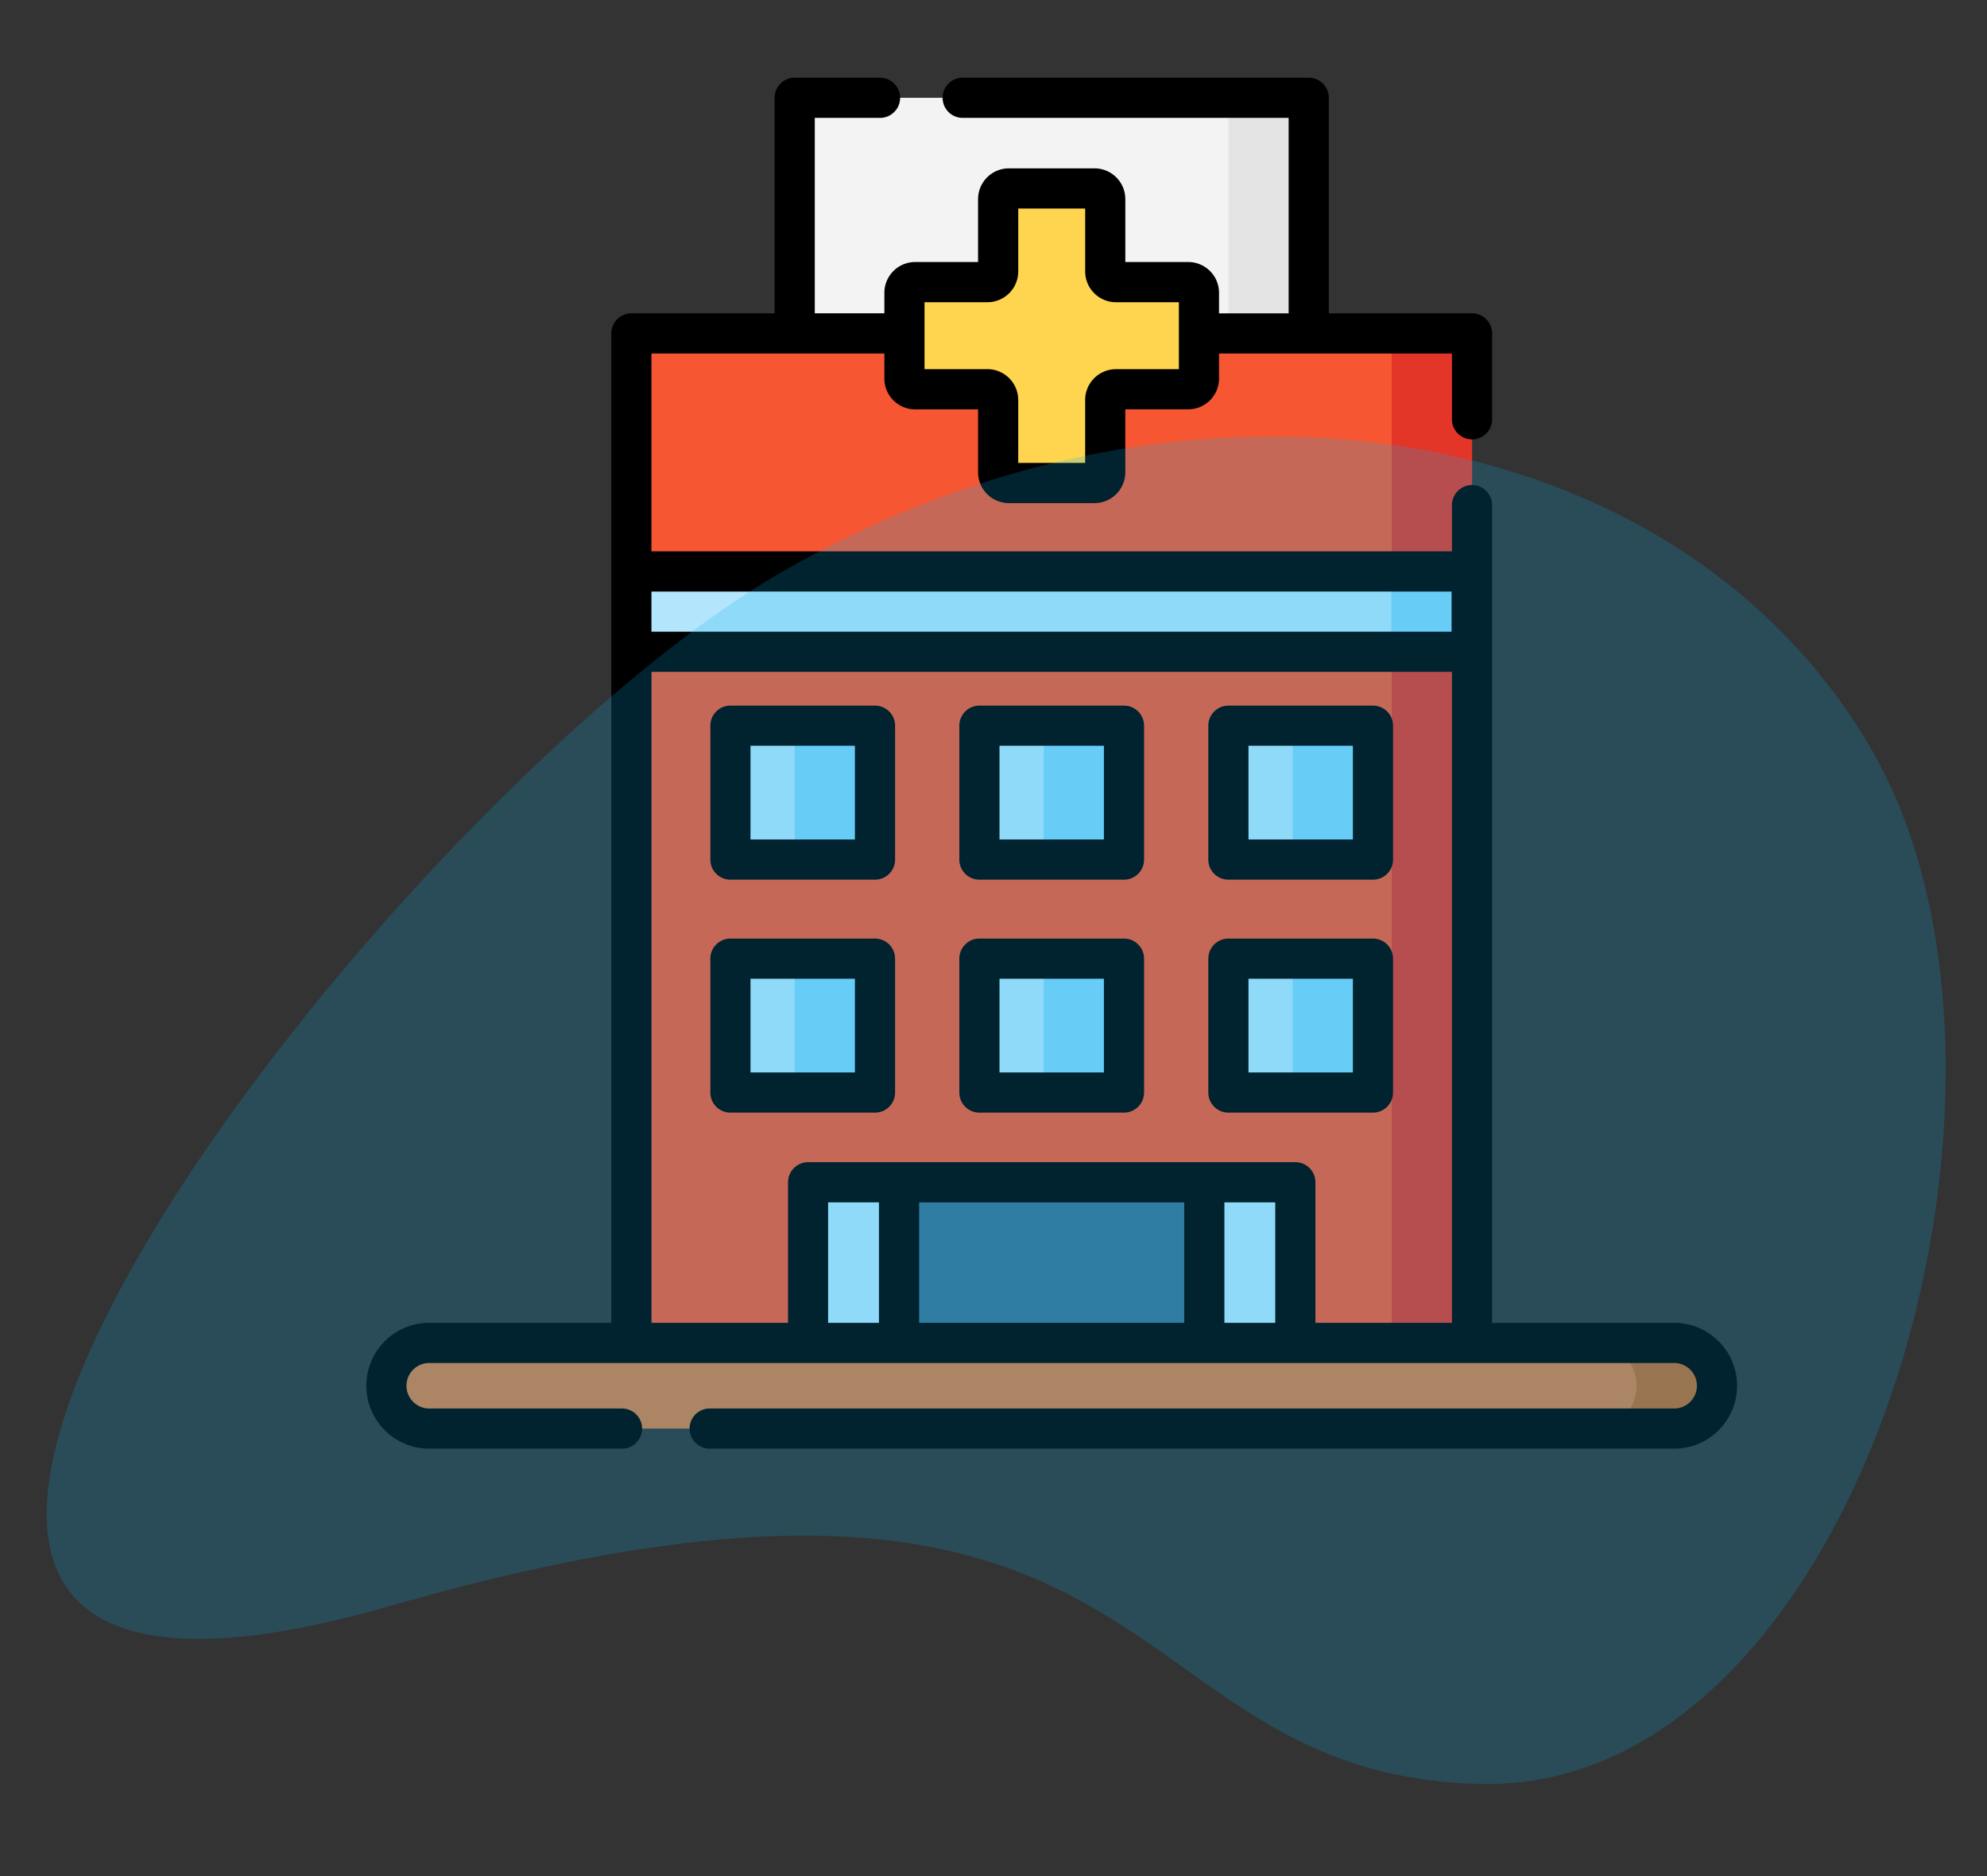 <svg xmlns="http://www.w3.org/2000/svg" xmlns:xlink="http://www.w3.org/1999/xlink" width="179" height="169" viewBox="0 0 179 169">
  <rect x="0" y="0" width="179" height="169" fill="#333333" stroke="none"/>
  <defs>
    <clipPath id="clip-hospital">
      <rect width="179" height="169"/>
    </clipPath>
  </defs>
  <g id="hospital" clip-path="url(#clip-hospital)">
    <g id="hospital-2" data-name="hospital" transform="translate(33 7)">
      <path id="Path_167968" data-name="Path 167968" d="M123.509,480.218H11.359a3.859,3.859,0,1,1,0-7.718h112.15a3.859,3.859,0,1,1,0,7.718Z" transform="translate(-5.691 -358.541)" fill="#d67b42"/>
      <path id="Path_167969" data-name="Path 167969" d="M465.735,472.5H458.5a3.859,3.859,0,0,1,0,7.718h7.235a3.859,3.859,0,1,0,0-7.718Z" transform="translate(-347.917 -358.541)" fill="#be652b"/>
      <path id="Path_167970" data-name="Path 167970" d="M160,7.5h46.307V28.724H160Z" transform="translate(-121.411 -5.691)" fill="#f3f3f3"/>
      <path id="Path_167971" data-name="Path 167971" d="M322,7.5h7.235V28.724H322Z" transform="translate(-244.339 -5.691)" fill="#e4e4e4"/>
      <path id="Path_167972" data-name="Path 167972" d="M136,242h13.024v12.059H136Z" transform="translate(-103.199 -183.634)" fill="#eceff1"/>
      <path id="Path_167973" data-name="Path 167973" d="M322,242h13.024v12.059H322Z" transform="translate(-244.339 -183.634)" fill="#eceff1"/>
      <path id="Path_167974" data-name="Path 167974" d="M229,242h13.024v12.059H229Z" transform="translate(-173.769 -183.634)" fill="#eceff1"/>
      <path id="Path_167975" data-name="Path 167975" d="M136,329h13.024v12.059H136Z" transform="translate(-103.199 -249.651)" fill="#eceff1"/>
      <path id="Path_167976" data-name="Path 167976" d="M322,329h13.024v12.059H322Z" transform="translate(-244.339 -249.651)" fill="#eceff1"/>
      <path id="Path_167977" data-name="Path 167977" d="M229,329h13.024v12.059H229Z" transform="translate(-173.769 -249.651)" fill="#eceff1"/>
      <path id="Path_167978" data-name="Path 167978" d="M99,95.5h75.732v90.926H99Z" transform="translate(-75.123 -72.467)" fill="#f75632"/>
      <path id="Path_167979" data-name="Path 167979" d="M383,95.5h7.236v90.926H383Z" transform="translate(-290.627 -72.467)" fill="#e33629"/>
      <path id="Path_167980" data-name="Path 167980" d="M165,412.5h43.9v14.471H165Z" transform="translate(-125.205 -313.012)" fill="#3b7191"/>
      <g id="Group_47887" data-name="Group 47887" transform="translate(32.801 58.366)">
        <path id="Path_167981" data-name="Path 167981" d="M165,412.5h8.2v14.471H165Z" transform="translate(-158.006 -371.378)" fill="#b3e5fc"/>
        <path id="Path_167982" data-name="Path 167982" d="M313,412.5h8.2v14.471H313Z" transform="translate(-270.311 -371.378)" fill="#b3e5fc"/>
        <path id="Path_167983" data-name="Path 167983" d="M136,242h13.024v12.059H136Z" transform="translate(-136 -242)" fill="#b3e5fc"/>
        <path id="Path_167984" data-name="Path 167984" d="M322,242h13.024v12.059H322Z" transform="translate(-277.14 -242)" fill="#b3e5fc"/>
        <path id="Path_167985" data-name="Path 167985" d="M229,242h13.024v12.059H229Z" transform="translate(-206.57 -242)" fill="#b3e5fc"/>
        <path id="Path_167986" data-name="Path 167986" d="M136,329h13.024v12.059H136Z" transform="translate(-136 -308.017)" fill="#b3e5fc"/>
        <path id="Path_167987" data-name="Path 167987" d="M322,329h13.024v12.059H322Z" transform="translate(-277.14 -308.017)" fill="#b3e5fc"/>
        <path id="Path_167988" data-name="Path 167988" d="M229,329h13.024v12.059H229Z" transform="translate(-206.57 -308.017)" fill="#b3e5fc"/>
      </g>
      <path id="Path_167989" data-name="Path 167989" d="M160,242h7.236v12.059H160Z" transform="translate(-121.411 -183.634)" fill="#81d4fa"/>
      <path id="Path_167990" data-name="Path 167990" d="M346,242h7.236v12.059H346Z" transform="translate(-262.551 -183.634)" fill="#81d4fa"/>
      <path id="Path_167991" data-name="Path 167991" d="M253,242h7.236v12.059H253Z" transform="translate(-191.981 -183.634)" fill="#81d4fa"/>
      <path id="Path_167992" data-name="Path 167992" d="M160,329h7.236v12.059H160Z" transform="translate(-121.411 -249.651)" fill="#81d4fa"/>
      <path id="Path_167993" data-name="Path 167993" d="M346,329h7.236v12.059H346Z" transform="translate(-262.551 -249.651)" fill="#81d4fa"/>
      <path id="Path_167994" data-name="Path 167994" d="M253,329h7.236v12.059H253Z" transform="translate(-191.981 -249.651)" fill="#81d4fa"/>
      <path id="Path_167995" data-name="Path 167995" d="M227.53,50.751v7.718a.965.965,0,0,1-.965.965h-6.512a.965.965,0,0,0-.965.965V66.91a.965.965,0,0,1-.965.965h-7.718a.965.965,0,0,1-.965-.965V60.4a.965.965,0,0,0-.965-.965h-6.512a.965.965,0,0,1-.965-.965V50.751a.965.965,0,0,1,.965-.965h6.512a.965.965,0,0,0,.965-.965V42.31a.965.965,0,0,1,.965-.965h7.718a.965.965,0,0,1,.965.965v6.512a.965.965,0,0,0,.965.965h6.512A.965.965,0,0,1,227.53,50.751Z" transform="translate(-152.522 -31.373)" fill="#ffd54f"/>
      <path id="Path_167996" data-name="Path 167996" d="M99,184.4h75.7v7.235H99Z" transform="translate(-75.123 -139.924)" fill="#b3e5fc"/>
      <path id="Path_167997" data-name="Path 167997" d="M382.855,184.4h7.236v7.235h-7.236Z" transform="translate(-290.517 -139.924)" fill="#81d4fa"/>
      <g id="Group_47888" data-name="Group 47888" transform="translate(0 0)">
        <path id="Path_167998" data-name="Path 167998" d="M117.818,112.15h-16.4V38.5a1.809,1.809,0,1,0-3.618,0v4.164H25.686V24.842H46.669V27.1a2.777,2.777,0,0,0,2.774,2.774H55.11v5.668a2.777,2.777,0,0,0,2.774,2.774H65.6a2.777,2.777,0,0,0,2.774-2.774V29.869h5.668A2.777,2.777,0,0,0,76.817,27.1V24.842H97.8v5.925a1.809,1.809,0,1,0,3.618,0V23.033a1.809,1.809,0,0,0-1.809-1.809h-12.9V1.809A1.809,1.809,0,0,0,84.9,0H53.724a1.809,1.809,0,1,0,0,3.618H83.088V21.224H76.817V19.378A2.777,2.777,0,0,0,74.043,16.6H68.375V10.936A2.777,2.777,0,0,0,65.6,8.163H57.884a2.777,2.777,0,0,0-2.774,2.774V16.6H49.443a2.777,2.777,0,0,0-2.774,2.774v1.846H40.4V3.618h5.878a1.809,1.809,0,0,0,0-3.618H38.589A1.809,1.809,0,0,0,36.78,1.809V21.224h-12.9a1.809,1.809,0,0,0-1.809,1.809V112.15H5.668a5.668,5.668,0,0,0,0,11.336H23.033a1.809,1.809,0,0,0,0-3.618H5.668a2.05,2.05,0,1,1,0-4.1h112.15a2.05,2.05,0,1,1,0,4.1H30.93a1.809,1.809,0,0,0,0,3.618h86.888a5.668,5.668,0,1,0,0-11.336ZM50.287,20.222h5.668a2.777,2.777,0,0,0,2.774-2.774V11.781h6.03v5.668a2.777,2.777,0,0,0,2.774,2.774H73.2v6.03H67.531a2.777,2.777,0,0,0-2.774,2.774v5.668h-6.03V29.025a2.777,2.777,0,0,0-2.774-2.774H50.287ZM97.765,46.283V49.9H25.686V46.283ZM41.6,112.15V101.3h4.582V112.15ZM73.681,101.3V112.15H49.8V101.3ZM77.3,112.15V101.3h4.582V112.15Zm8.2,0V99.488a1.809,1.809,0,0,0-1.809-1.809H39.8a1.809,1.809,0,0,0-1.809,1.809V112.15h-12.3V53.518H97.8V112.15Z" transform="translate(0 0)"/>
        <path id="Path_167999" data-name="Path 167999" d="M143.333,234.5H130.309a1.809,1.809,0,0,0-1.809,1.809v12.059a1.809,1.809,0,0,0,1.809,1.809h13.024a1.809,1.809,0,0,0,1.809-1.809V236.309A1.809,1.809,0,0,0,143.333,234.5Zm-1.809,12.059h-9.406v-8.441h9.406Z" transform="translate(-97.508 -177.943)"/>
        <path id="Path_168000" data-name="Path 168000" d="M329.333,234.5H316.309a1.809,1.809,0,0,0-1.809,1.809v12.059a1.809,1.809,0,0,0,1.809,1.809h13.024a1.809,1.809,0,0,0,1.809-1.809V236.309A1.809,1.809,0,0,0,329.333,234.5Zm-1.809,12.059h-9.406v-8.441h9.406Z" transform="translate(-238.648 -177.943)"/>
        <path id="Path_168001" data-name="Path 168001" d="M236.333,234.5H223.309a1.809,1.809,0,0,0-1.809,1.809v12.059a1.809,1.809,0,0,0,1.809,1.809h13.024a1.809,1.809,0,0,0,1.809-1.809V236.309A1.809,1.809,0,0,0,236.333,234.5Zm-1.809,12.059h-9.406v-8.441h9.406Z" transform="translate(-168.078 -177.943)"/>
        <path id="Path_168002" data-name="Path 168002" d="M143.333,321.5H130.309a1.809,1.809,0,0,0-1.809,1.809v12.059a1.809,1.809,0,0,0,1.809,1.809h13.024a1.809,1.809,0,0,0,1.809-1.809V323.309A1.809,1.809,0,0,0,143.333,321.5Zm-1.809,12.059h-9.406v-8.441h9.406Z" transform="translate(-97.508 -243.96)"/>
        <path id="Path_168003" data-name="Path 168003" d="M329.333,321.5H316.309a1.809,1.809,0,0,0-1.809,1.809v12.059a1.809,1.809,0,0,0,1.809,1.809h13.024a1.809,1.809,0,0,0,1.809-1.809V323.309A1.809,1.809,0,0,0,329.333,321.5Zm-1.809,12.059h-9.406v-8.441h9.406Z" transform="translate(-238.648 -243.96)"/>
        <path id="Path_168004" data-name="Path 168004" d="M236.333,321.5H223.309a1.809,1.809,0,0,0-1.809,1.809v12.059a1.809,1.809,0,0,0,1.809,1.809h13.024a1.809,1.809,0,0,0,1.809-1.809V323.309A1.809,1.809,0,0,0,236.333,321.5Zm-1.809,12.059h-9.406v-8.441h9.406Z" transform="translate(-168.078 -243.96)"/>
      </g>
    </g>
    <g id="Group_3" data-name="Group 3" transform="translate(4.205 37.117)">
      <path id="Path_167684-2" data-name="Path 167684-2" d="M164.43,30.459c17.4,30.136-1.109,93.908-35.26,93.109s-26.821-36.543-98.264-16.02-1.612-71.822,35.258-93.11S147.03.322,164.43,30.459Z" transform="translate(0 0)" fill="#00afef" opacity="0.2" style="isolation: isolate"/>
    </g>
  </g>
</svg>
